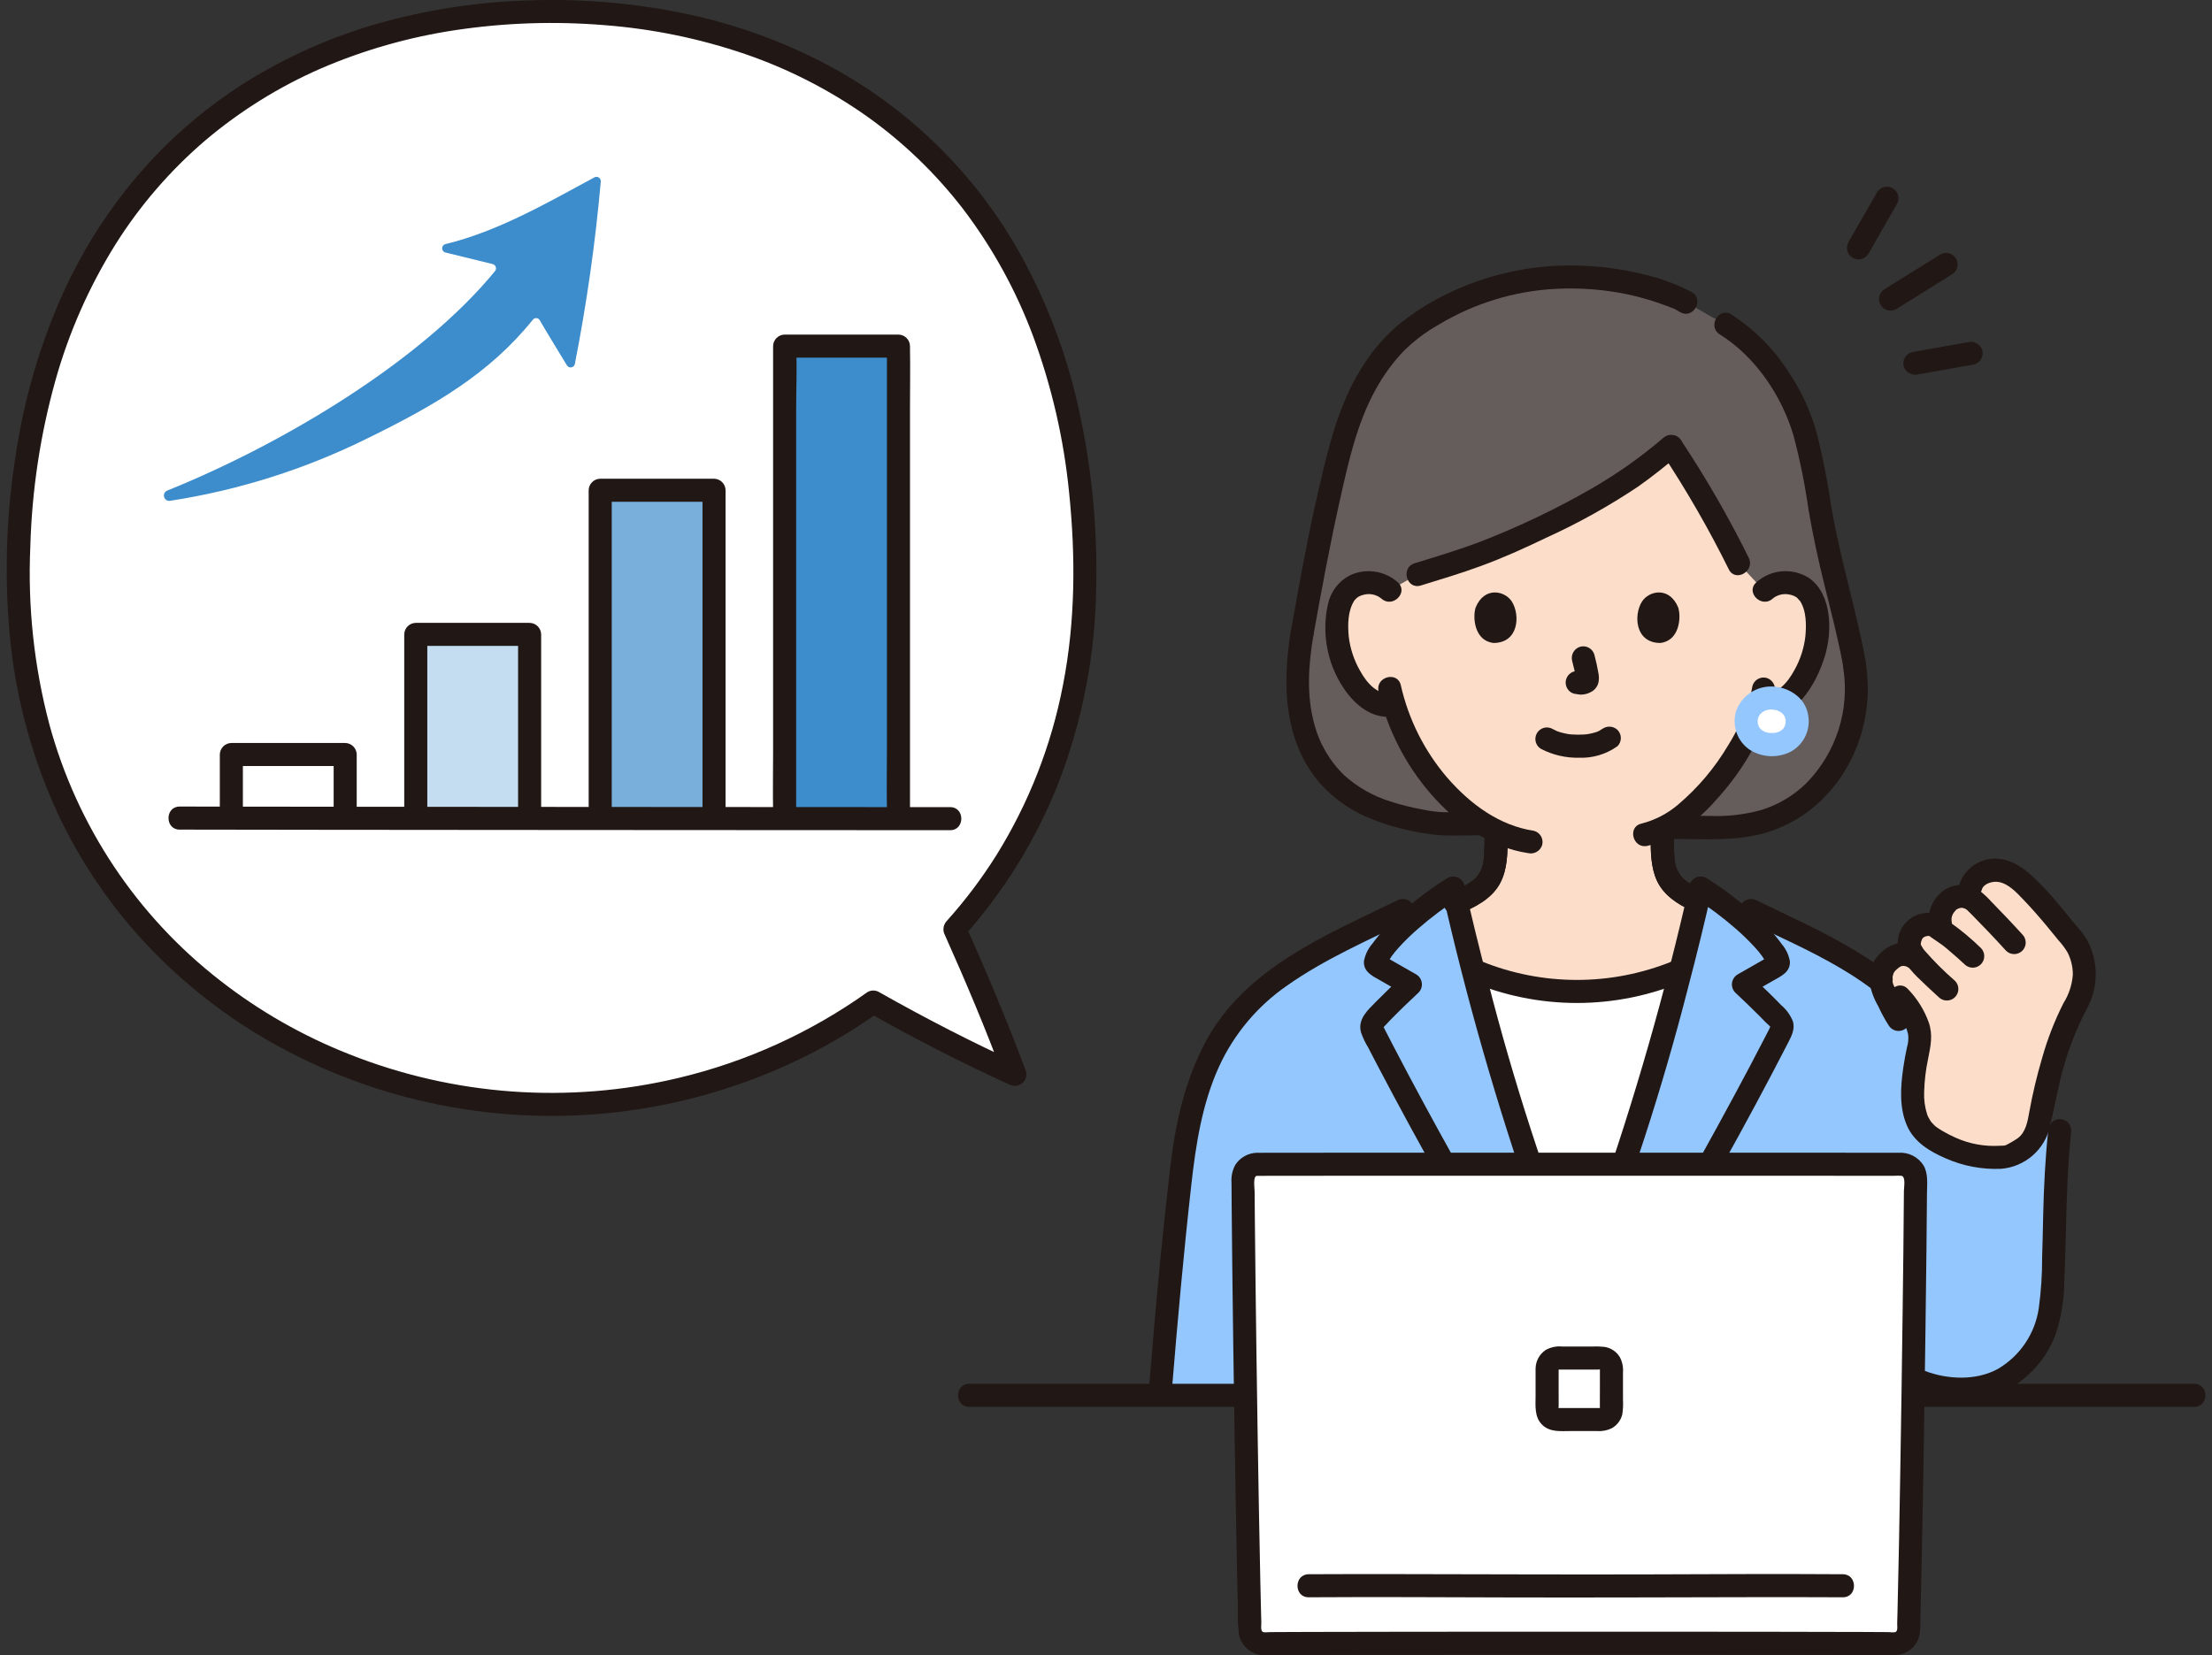 <svg width="167" height="125" viewBox="0 0 167 125" fill="none" xmlns="http://www.w3.org/2000/svg">
<rect x="0" y="0" width="167" height="125" fill="#333333" stroke="none"/>
<g clip-path="url(#clip0_469_12607)">
<path d="M137.458 71.343C135.816 70.487 134.049 69.658 132.195 68.751L128.391 67.061C126.985 73.304 125.149 79.98 123.174 86.051C121.634 90.781 121.179 92.225 119.052 97.44C116.925 92.225 116.472 90.781 114.932 86.051C112.957 79.98 111.12 73.304 109.715 67.061L105.914 68.751C100.227 71.534 95.342 73.576 92.459 77.956C90.744 80.561 89.681 84.099 89.221 88.145C88.577 93.823 88.284 96.643 87.572 105.373H149.441V104.758C151.941 104.373 153.949 102.226 154.596 99.779C154.852 98.648 154.985 97.492 154.993 96.332C155.184 91.874 155.045 89.665 155.503 85.379L145.644 77.957C143.702 75.004 140.851 73.113 137.458 71.343Z" fill="#95C7FF"/>
<path d="M165.659 104.502H73.172C72.052 104.502 72.05 106.244 73.172 106.244H165.659C166.779 106.244 166.781 104.502 165.659 104.502Z" fill="#211715"/>
<path d="M140.002 50.109C139.431 46.941 138.603 44.368 137.811 40.608C137.146 37.441 136.81 33.382 135.49 30.64C134.5 28.59 132.448 25.426 129.294 23.971L127.29 22.819L126.852 22.565C124.167 21.431 121.276 20.87 118.362 20.917C112.513 20.917 107.673 23.637 105.363 25.883C102.776 28.679 101.713 31.471 100.5 36.736C99.707 40.178 98.923 44.366 98.303 47.844C97.769 50.988 97.714 54.147 99.183 56.931C100.865 60.119 104.01 61.644 108.751 62.21L129.111 62.484C133.601 62.69 136.84 60.793 138.698 57.513C139.946 55.301 140.407 52.731 140.003 50.223" fill="#645D5C"/>
<path d="M109.867 68.198C110.573 67.929 111.235 67.556 111.831 67.092C112.229 66.754 112.529 66.317 112.7 65.824C112.824 65.44 112.892 65.04 112.904 64.636C112.981 63.591 112.932 63.447 112.974 62.337C111.197 61.554 109.629 60.362 108.398 58.859C106.959 57.201 105.882 55.261 105.236 53.163C104.877 53.241 104.504 53.235 104.147 53.145C103.79 53.054 103.459 52.883 103.179 52.643C102.003 51.663 101.518 50.303 101.223 49.414C100.806 48.157 100.788 46.13 101.42 45.032C101.606 44.708 101.877 44.441 102.204 44.259C102.531 44.078 102.901 43.989 103.274 44.002C103.568 43.99 103.86 44.037 104.136 44.14C104.411 44.242 104.662 44.399 104.876 44.6L107.032 43.378C109.91 42.497 112.145 41.835 115.33 40.32C121.177 37.542 122.935 36.405 126.171 33.704C128.062 36.542 129.766 39.5 131.272 42.559L133.272 44.712C133.488 44.512 133.741 44.357 134.017 44.257C134.293 44.156 134.586 44.111 134.879 44.125C135.253 44.115 135.622 44.207 135.947 44.391C136.273 44.575 136.542 44.844 136.726 45.17C137.35 46.273 137.316 48.3 136.889 49.553C136.587 50.441 136.091 51.798 134.908 52.768C134.619 53.013 134.275 53.185 133.906 53.27C133.536 53.355 133.152 53.349 132.785 53.254C132.137 55.318 131.07 57.226 129.653 58.859C128.526 60.226 127.097 61.312 125.478 62.032C125.512 63.429 125.46 63.503 125.538 64.636C125.55 65.04 125.619 65.44 125.743 65.824C125.914 66.317 126.214 66.754 126.612 67.092C127.088 67.469 127.612 67.782 128.171 68.022C127.772 69.745 127.345 71.497 126.891 73.257C124.415 74.322 121.748 74.872 119.052 74.872C116.357 74.872 113.69 74.322 111.213 73.257C110.675 71.169 110.172 69.091 109.714 67.059" fill="#FBDDCA"/>
<path d="M116.346 56.557C117.228 57.014 118.21 57.243 119.203 57.222C120.243 57.264 121.268 56.957 122.115 56.351C122.278 56.188 122.37 55.966 122.37 55.735C122.37 55.504 122.278 55.283 122.115 55.119C121.948 54.962 121.728 54.875 121.5 54.875C121.271 54.875 121.051 54.962 120.884 55.119C121.179 54.89 120.831 55.142 120.735 55.192C120.658 55.232 120.452 55.288 120.707 55.213C120.627 55.237 120.549 55.274 120.469 55.3C120.252 55.367 120.03 55.417 119.805 55.451C119.931 55.431 119.873 55.442 119.781 55.451C119.716 55.458 119.651 55.463 119.586 55.468C119.428 55.478 119.271 55.482 119.114 55.481C118.973 55.481 118.832 55.475 118.692 55.465C118.627 55.461 118.562 55.456 118.498 55.45C118.462 55.446 118.225 55.402 118.444 55.445C118.235 55.404 118.028 55.368 117.823 55.307C117.736 55.281 117.651 55.25 117.566 55.22C117.358 55.148 117.729 55.3 117.541 55.212C117.434 55.161 117.329 55.109 117.225 55.054C117.127 54.996 117.018 54.959 116.904 54.943C116.791 54.928 116.676 54.934 116.565 54.963C116.455 54.992 116.351 55.043 116.26 55.112C116.169 55.181 116.092 55.268 116.034 55.366C115.977 55.465 115.939 55.574 115.924 55.688C115.908 55.801 115.915 55.916 115.944 56.027C115.973 56.138 116.023 56.241 116.092 56.333C116.162 56.424 116.248 56.5 116.347 56.558L116.346 56.557Z" fill="#211715"/>
<path d="M118.693 49.91C118.821 50.373 118.924 50.843 119.001 51.317L118.969 51.086C118.979 51.15 118.98 51.215 118.975 51.28L119.006 51.048C119.002 51.078 118.995 51.107 118.985 51.136L119.072 50.928C119.064 50.947 119.053 50.966 119.042 50.984L119.178 50.808C119.164 50.824 119.148 50.84 119.131 50.853L119.308 50.717C119.272 50.739 119.235 50.759 119.196 50.776L119.404 50.688C119.344 50.714 119.281 50.732 119.217 50.743L119.448 50.712C119.39 50.718 119.33 50.718 119.272 50.712L119.503 50.743C119.437 50.733 119.372 50.717 119.305 50.708C119.193 50.672 119.073 50.667 118.958 50.693C118.843 50.698 118.731 50.734 118.634 50.796C118.536 50.854 118.449 50.931 118.38 51.022C118.311 51.113 118.26 51.217 118.231 51.327C118.202 51.438 118.195 51.553 118.211 51.666C118.227 51.78 118.264 51.889 118.322 51.988C118.377 52.086 118.452 52.172 118.541 52.241C118.631 52.309 118.733 52.359 118.842 52.387C119.007 52.409 119.166 52.45 119.334 52.458C119.592 52.459 119.846 52.398 120.075 52.279C120.222 52.21 120.353 52.11 120.457 51.985C120.56 51.86 120.636 51.713 120.676 51.556C120.73 51.304 120.727 51.044 120.669 50.794C120.593 50.341 120.488 49.892 120.372 49.447C120.341 49.337 120.29 49.234 120.219 49.143C120.149 49.053 120.062 48.978 119.962 48.921C119.863 48.865 119.753 48.828 119.64 48.814C119.527 48.8 119.411 48.809 119.301 48.839C119.081 48.904 118.895 49.052 118.781 49.252C118.668 49.452 118.636 49.688 118.693 49.91Z" fill="#211715"/>
<path d="M111.403 45.887C111.169 46.649 111.322 48.406 112.767 48.556C114.678 48.544 114.779 46.421 114.136 45.423C113.611 44.606 112.061 44.267 111.403 45.887Z" fill="#211715"/>
<path d="M126.703 45.887C126.938 46.649 126.785 48.406 125.339 48.556C123.429 48.544 123.327 46.421 123.97 45.423C124.496 44.606 126.044 44.267 126.703 45.887Z" fill="#211715"/>
<path d="M110.098 69.038C111.298 68.542 112.591 67.916 113.239 66.726C113.82 65.658 113.816 64.411 113.825 63.224C113.825 62.993 113.733 62.772 113.57 62.609C113.407 62.445 113.185 62.353 112.954 62.353C112.724 62.353 112.502 62.445 112.339 62.609C112.176 62.772 112.084 62.993 112.084 63.224C112.081 63.634 112.074 64.043 112.048 64.452C112.038 64.597 112.027 64.743 112.014 64.89C112.013 64.909 111.99 65.13 112.002 65.032C112.013 64.941 111.977 65.179 111.977 65.174C111.953 65.302 111.919 65.428 111.876 65.551C111.855 65.611 111.804 65.72 111.858 65.603C111.831 65.662 111.803 65.721 111.774 65.778C111.721 65.881 111.663 65.981 111.599 66.077C111.588 66.095 111.462 66.255 111.531 66.174C111.6 66.093 111.445 66.265 111.449 66.261C111.412 66.298 111.376 66.336 111.337 66.37C111.34 66.367 111.181 66.505 111.236 66.46C111.297 66.411 111.131 66.538 111.115 66.549C111.058 66.59 111 66.63 110.941 66.669C110.722 66.814 110.496 66.947 110.262 67.066C110.14 67.129 110.016 67.188 109.891 67.248L109.739 67.315C109.707 67.333 109.672 67.348 109.636 67.359C109.417 67.426 109.232 67.574 109.119 67.774C109.006 67.973 108.974 68.208 109.029 68.43C109.159 68.834 109.649 69.225 110.099 69.039L110.098 69.038Z" fill="#211715"/>
<path d="M124.622 63.225C124.622 64.331 124.627 65.485 125.093 66.506C125.599 67.611 126.662 68.289 127.731 68.776C127.932 68.887 128.167 68.916 128.389 68.858C128.611 68.8 128.801 68.659 128.922 68.464C129.036 68.264 129.067 68.027 129.008 67.804C128.95 67.582 128.807 67.391 128.609 67.272C128.146 67.067 127.704 66.816 127.29 66.523C127.254 66.497 127.139 66.402 127.227 66.476C127.178 66.435 127.131 66.394 127.085 66.351C127.005 66.274 126.929 66.193 126.859 66.107C126.936 66.201 126.887 66.141 126.845 66.077C126.818 66.037 126.792 65.996 126.767 65.954C126.704 65.847 126.654 65.736 126.597 65.627C126.539 65.518 126.637 65.75 126.597 65.627C126.575 65.56 126.547 65.495 126.528 65.427C126.493 65.301 126.465 65.174 126.444 65.045C126.435 64.982 126.436 64.987 126.447 65.061L126.438 64.975C126.433 64.918 126.427 64.861 126.423 64.804C126.411 64.662 126.401 64.52 126.392 64.377C126.37 63.993 126.362 63.609 126.362 63.224C126.362 62.993 126.271 62.771 126.107 62.608C125.944 62.445 125.723 62.353 125.492 62.353C125.261 62.353 125.04 62.445 124.877 62.608C124.713 62.771 124.622 62.993 124.622 63.224L124.622 63.225Z" fill="#211715"/>
<path d="M97.463 47.613C96.793 51.623 96.893 56.012 99.717 59.224C100.772 60.377 102.077 61.272 103.532 61.841C104.31 62.16 105.111 62.414 105.93 62.603C106.856 62.843 107.801 63.002 108.754 63.079C109.665 63.127 110.59 63.079 111.502 63.079C112.622 63.079 112.623 61.337 111.502 61.337H108.999C108.461 61.317 107.926 61.248 107.4 61.132C106.575 60.986 105.761 60.783 104.964 60.523C103.687 60.128 102.509 59.462 101.511 58.571C100.391 57.496 99.594 56.127 99.21 54.621C98.635 52.49 98.782 50.231 99.143 48.074C99.197 47.852 99.165 47.617 99.052 47.418C98.939 47.218 98.754 47.07 98.535 47.003C98.312 46.943 98.076 46.974 97.875 47.088C97.675 47.201 97.527 47.389 97.464 47.611L97.463 47.613Z" fill="#211715"/>
<path d="M127.729 22.069C126.571 21.453 125.335 20.997 124.056 20.712C122.413 20.307 120.731 20.086 119.04 20.055C115.54 19.97 112.074 20.756 108.952 22.34C107.706 22.969 106.535 23.736 105.461 24.626C104.518 25.444 103.696 26.392 103.021 27.442C101.418 29.832 100.592 32.645 99.918 35.414C98.937 39.443 98.192 43.532 97.463 47.614C97.408 47.836 97.441 48.071 97.554 48.27C97.667 48.47 97.852 48.618 98.071 48.685C98.294 48.744 98.53 48.714 98.731 48.6C98.931 48.486 99.078 48.298 99.141 48.077C99.765 44.584 100.411 41.094 101.188 37.632C101.812 34.844 102.457 31.954 103.849 29.432C104.41 28.401 105.099 27.445 105.899 26.587C106.704 25.774 107.618 25.078 108.616 24.518C111.276 22.917 114.287 21.99 117.387 21.816C119.272 21.712 121.162 21.86 123.008 22.257C123.792 22.431 124.565 22.651 125.323 22.917C125.681 23.041 126.035 23.177 126.387 23.316C126.633 23.413 126.474 23.357 126.428 23.331C126.485 23.362 126.54 23.396 126.596 23.428L126.849 23.573C127.822 24.133 128.699 22.63 127.728 22.069L127.729 22.069Z" fill="#211715"/>
<path d="M139.163 50.456C139.408 52.027 139.282 53.635 138.793 55.148C138.304 56.662 137.467 58.039 136.348 59.169C135.401 60.091 134.249 60.775 132.987 61.165C131.701 61.525 130.367 61.677 129.034 61.615C128.185 61.604 127.336 61.615 126.487 61.615C125.367 61.615 125.365 63.356 126.487 63.356C128.768 63.356 131.12 63.538 133.331 62.881C136.571 61.917 138.983 59.455 140.206 56.342C140.984 54.321 141.204 52.128 140.842 49.992C140.779 49.771 140.632 49.583 140.431 49.469C140.231 49.355 139.994 49.325 139.771 49.384C139.552 49.45 139.366 49.599 139.253 49.798C139.14 49.998 139.108 50.233 139.164 50.456H139.163Z" fill="#211715"/>
<path d="M129.837 25.252C132.521 26.928 134.524 29.889 135.408 32.903C135.892 34.726 136.267 36.576 136.532 38.444C136.858 40.388 137.279 42.308 137.752 44.222C138.254 46.254 138.786 48.281 139.162 50.342C139.225 50.564 139.373 50.752 139.573 50.865C139.773 50.979 140.01 51.01 140.232 50.95C140.452 50.885 140.638 50.737 140.752 50.537C140.865 50.337 140.897 50.102 140.84 49.879C140.134 46.001 138.934 42.234 138.272 38.346C137.996 36.427 137.62 34.524 137.144 32.645C136.691 31.049 135.993 29.534 135.074 28.152C133.954 26.388 132.467 24.886 130.715 23.748C129.762 23.153 128.887 24.659 129.836 25.252H129.837Z" fill="#211715"/>
<path d="M125.555 33.087C123.899 34.502 122.117 35.763 120.233 36.855C117.523 38.418 114.697 39.77 111.78 40.901C110.145 41.52 108.471 42.025 106.8 42.538C105.732 42.865 106.188 44.547 107.263 44.218C108.772 43.755 110.284 43.299 111.767 42.757C113.455 42.14 115.089 41.403 116.707 40.624C119.126 39.525 121.452 38.231 123.661 36.754C124.742 35.995 125.772 35.165 126.786 34.319C126.948 34.155 127.038 33.934 127.038 33.703C127.038 33.473 126.948 33.252 126.786 33.087C126.621 32.929 126.4 32.84 126.171 32.84C125.942 32.84 125.721 32.929 125.555 33.087Z" fill="#211715"/>
<path d="M125.419 34.143C127.305 36.985 129.009 39.943 130.521 43C131.024 44.002 132.526 43.121 132.024 42.121C130.512 39.064 128.808 36.106 126.922 33.264C126.301 32.338 124.793 33.209 125.419 34.143Z" fill="#211715"/>
<path d="M132.305 51.8C132.204 52.431 132.024 53.048 131.769 53.634C131.678 53.859 131.58 54.081 131.491 54.306C131.458 54.389 131.297 54.79 131.412 54.527C131.138 55.137 130.821 55.728 130.465 56.294C129.466 57.981 128.193 59.489 126.698 60.757C125.895 61.445 124.944 61.938 123.92 62.198C122.829 62.452 123.291 64.132 124.382 63.877C126.561 63.37 128.379 61.791 129.806 60.136C131.023 58.766 132.044 57.233 132.838 55.581C133.377 54.537 133.763 53.419 133.984 52.265C134.037 52.042 134.004 51.808 133.891 51.609C133.778 51.41 133.594 51.261 133.375 51.194C133.153 51.134 132.916 51.164 132.715 51.278C132.515 51.392 132.368 51.58 132.305 51.802V51.8Z" fill="#211715"/>
<path d="M104.077 52.206C104.742 55.076 106.099 57.738 108.03 59.962C109.926 62.139 112.445 63.989 115.357 64.424C115.58 64.478 115.814 64.446 116.013 64.333C116.212 64.219 116.361 64.035 116.428 63.816C116.488 63.594 116.458 63.357 116.345 63.157C116.232 62.957 116.044 62.809 115.823 62.745C113.172 62.346 110.99 60.711 109.264 58.73C107.543 56.722 106.338 54.324 105.757 51.743C105.503 50.653 103.824 51.114 104.079 52.206H104.077Z" fill="#211715"/>
<path d="M105.535 43.981C105.045 43.543 104.436 43.26 103.786 43.167C103.135 43.075 102.472 43.178 101.88 43.464C101.462 43.688 101.099 44.002 100.817 44.383C100.535 44.764 100.34 45.203 100.248 45.669C100.013 46.746 99.998 47.86 100.203 48.944C100.409 50.027 100.831 51.058 101.445 51.974C102.266 53.205 103.563 54.312 105.14 54.108C105.369 54.1 105.586 54.006 105.747 53.845C105.909 53.683 106.003 53.465 106.01 53.237C106.009 53.006 105.917 52.785 105.754 52.623C105.591 52.459 105.37 52.367 105.14 52.366C103.977 52.517 103.193 51.58 102.678 50.65C102.221 49.852 101.93 48.97 101.825 48.057C101.743 47.163 101.752 46.129 102.251 45.348C102.286 45.3 102.277 45.309 102.225 45.377C102.25 45.345 102.276 45.314 102.304 45.285C102.327 45.263 102.502 45.099 102.435 45.151C102.588 45.037 102.764 44.957 102.95 44.917C103.183 44.853 103.427 44.847 103.662 44.899C103.897 44.95 104.117 45.058 104.302 45.212C105.136 45.957 106.369 44.729 105.532 43.981H105.535Z" fill="#211715"/>
<path d="M133.825 45.212C134.01 45.058 134.229 44.95 134.464 44.899C134.699 44.847 134.944 44.854 135.176 44.917C135.362 44.957 135.538 45.037 135.691 45.151C135.643 45.114 135.969 45.482 135.855 45.319C136.386 46.081 136.382 47.17 136.301 48.057C136.198 48.949 135.919 49.811 135.479 50.594C134.965 51.543 134.173 52.52 132.986 52.366C132.756 52.367 132.535 52.459 132.372 52.622C132.209 52.785 132.117 53.006 132.116 53.237C132.121 53.466 132.215 53.684 132.377 53.846C132.539 54.008 132.757 54.102 132.986 54.108C135.559 54.442 137.124 51.648 137.767 49.572C138.339 47.726 138.335 44.869 136.571 43.647C135.963 43.26 135.245 43.084 134.527 43.144C133.808 43.204 133.13 43.498 132.595 43.981C131.757 44.729 132.992 45.957 133.826 45.213L133.825 45.212Z" fill="#211715"/>
<path d="M133.755 52.713C132.615 52.713 131.827 53.516 131.827 54.455C131.827 55.507 132.632 56.229 133.756 56.229C134.922 56.229 135.684 55.499 135.684 54.455C135.684 53.51 134.892 52.713 133.755 52.713Z" fill="white"/>
<path d="M133.755 51.843C133.177 51.832 132.609 52.002 132.13 52.328C131.652 52.655 131.287 53.122 131.085 53.664C130.913 54.196 130.916 54.769 131.094 55.299C131.272 55.829 131.616 56.287 132.075 56.606C132.539 56.906 133.075 57.078 133.628 57.103C134.181 57.129 134.73 57.007 135.221 56.752C135.702 56.482 136.085 56.066 136.315 55.565C136.546 55.063 136.611 54.502 136.503 53.961C136.281 52.657 135.007 51.859 133.755 51.844C133.525 51.844 133.303 51.936 133.14 52.099C132.977 52.262 132.885 52.484 132.885 52.715C132.885 52.946 132.977 53.167 133.14 53.331C133.303 53.494 133.525 53.586 133.755 53.586C133.813 53.586 133.871 53.591 133.929 53.592C134.081 53.595 133.885 53.592 133.865 53.58C133.951 53.609 134.04 53.628 134.131 53.636C134.182 53.651 134.23 53.669 134.281 53.685C134.419 53.729 134.227 53.669 134.216 53.656C134.261 53.711 134.414 53.759 134.478 53.801C134.499 53.815 134.638 53.905 134.508 53.82C134.384 53.739 134.508 53.825 134.531 53.846C134.587 53.898 134.635 53.973 134.694 54.02C134.551 53.907 134.609 53.896 134.656 53.977C134.675 54.011 134.698 54.043 134.718 54.077C134.737 54.111 134.751 54.15 134.772 54.181C134.8 54.242 134.787 54.209 134.731 54.081C134.742 54.11 134.753 54.139 134.763 54.169C134.776 54.247 134.795 54.324 134.82 54.399C134.814 54.387 134.802 54.168 134.808 54.31C134.808 54.359 134.814 54.407 134.814 54.455C134.814 54.489 134.814 54.523 134.812 54.557C134.807 54.645 134.756 54.748 134.823 54.52C134.799 54.603 134.792 54.692 134.766 54.774C134.751 54.81 134.739 54.846 134.73 54.883C134.752 54.71 134.802 54.735 134.754 54.822C134.718 54.888 134.681 54.953 134.64 55.017C134.59 55.101 134.542 55.072 134.682 54.967C134.661 54.988 134.641 55.01 134.623 55.034C134.592 55.067 134.56 55.099 134.526 55.129C134.446 55.202 134.403 55.176 134.561 55.108C134.493 55.137 134.43 55.195 134.364 55.23C134.32 55.249 134.277 55.27 134.235 55.293C134.249 55.283 134.44 55.22 134.308 55.259C134.227 55.282 134.148 55.31 134.065 55.328C134.013 55.333 133.961 55.343 133.911 55.357L134.036 55.34C133.999 55.344 133.963 55.347 133.927 55.349C133.834 55.355 133.74 55.356 133.647 55.352C133.61 55.352 133.574 55.346 133.538 55.345C133.345 55.337 133.745 55.386 133.558 55.348C133.474 55.331 133.391 55.311 133.309 55.287C133.277 55.278 133.246 55.265 133.214 55.256C133.069 55.212 133.408 55.354 133.198 55.246C133.127 55.21 133.062 55.167 132.994 55.125C132.927 55.083 132.952 55.046 133.058 55.177C133.025 55.144 132.991 55.113 132.954 55.085C132.921 55.052 132.777 54.876 132.869 55.001C132.961 55.126 132.871 55.001 132.856 54.977C132.831 54.938 132.807 54.898 132.785 54.858C132.74 54.774 132.752 54.691 132.794 54.896C132.785 54.866 132.774 54.836 132.761 54.807C132.736 54.73 132.72 54.652 132.701 54.573C132.658 54.396 132.711 54.791 132.706 54.606C132.706 54.572 132.701 54.537 132.7 54.503C132.699 54.453 132.7 54.403 132.703 54.354C132.71 54.234 132.761 54.24 132.694 54.396C132.722 54.306 132.747 54.215 132.766 54.123C132.806 53.992 132.741 54.19 132.732 54.2C132.765 54.147 132.794 54.092 132.819 54.035C132.836 54.008 132.856 53.982 132.87 53.955C132.953 53.819 132.723 54.108 132.865 53.963C132.935 53.909 132.998 53.847 133.054 53.779L132.954 53.855C132.98 53.835 133.007 53.816 133.034 53.798C133.075 53.77 133.118 53.744 133.161 53.72C133.197 53.7 133.24 53.684 133.273 53.662C133.334 53.634 133.303 53.646 133.183 53.698C133.215 53.685 133.248 53.673 133.281 53.662C133.383 53.629 133.487 53.603 133.593 53.582C133.72 53.555 133.551 53.619 133.527 53.591C133.604 53.594 133.682 53.59 133.758 53.58C133.989 53.58 134.21 53.488 134.373 53.325C134.537 53.161 134.628 52.94 134.628 52.709C134.628 52.478 134.537 52.256 134.373 52.093C134.21 51.93 133.989 51.838 133.758 51.838L133.755 51.843Z" fill="#95C7FF"/>
<path d="M126.731 73.334L126.861 73.367C125.753 77.659 124.494 81.991 123.173 86.052C121.71 90.547 121.229 92.075 119.356 96.698H118.751C116.878 92.076 116.396 90.547 114.933 86.052C113.609 81.991 112.353 77.659 111.245 73.367L111.372 73.334C113.805 74.349 116.415 74.871 119.052 74.871C121.688 74.871 124.298 74.349 126.731 73.334Z" fill="white"/>
<path d="M110.098 69.038C111.298 68.542 112.591 67.916 113.239 66.726C113.82 65.657 113.816 64.411 113.825 63.224C113.825 62.993 113.733 62.771 113.57 62.608C113.407 62.445 113.185 62.353 112.954 62.353C112.724 62.353 112.502 62.445 112.339 62.608C112.176 62.771 112.084 62.993 112.084 63.224C112.081 63.634 112.074 64.042 112.048 64.451C112.038 64.597 112.027 64.743 112.014 64.89C112.013 64.909 111.99 65.13 112.002 65.031C112.013 64.941 111.977 65.179 111.977 65.174C111.953 65.302 111.919 65.428 111.876 65.551C111.855 65.61 111.804 65.72 111.858 65.603C111.831 65.662 111.803 65.721 111.774 65.778C111.721 65.881 111.663 65.981 111.599 66.077C111.588 66.095 111.462 66.255 111.531 66.174C111.6 66.093 111.445 66.265 111.449 66.261C111.412 66.297 111.376 66.336 111.337 66.37C111.34 66.367 111.181 66.505 111.236 66.46C111.297 66.411 111.131 66.538 111.115 66.549C111.058 66.59 111 66.63 110.941 66.669C110.722 66.814 110.496 66.947 110.262 67.066C110.14 67.129 110.016 67.188 109.891 67.245C109.841 67.269 109.79 67.291 109.739 67.314C109.707 67.332 109.672 67.346 109.636 67.357C109.417 67.424 109.232 67.572 109.119 67.772C109.006 67.971 108.974 68.206 109.029 68.428C109.159 68.832 109.649 69.223 110.099 69.037L110.098 69.038Z" fill="#211715"/>
<path d="M124.622 63.224C124.622 64.33 124.627 65.485 125.093 66.506C125.599 67.611 126.662 68.289 127.731 68.776C127.932 68.887 128.167 68.916 128.389 68.858C128.611 68.8 128.801 68.659 128.922 68.464C129.036 68.263 129.067 68.027 129.008 67.804C128.95 67.581 128.807 67.39 128.609 67.272C128.146 67.067 127.704 66.816 127.29 66.523C127.254 66.497 127.139 66.402 127.227 66.476C127.178 66.435 127.131 66.394 127.085 66.351C127.005 66.274 126.929 66.193 126.859 66.107C126.936 66.201 126.887 66.141 126.845 66.077C126.818 66.037 126.792 65.996 126.767 65.953C126.704 65.847 126.654 65.736 126.597 65.627C126.539 65.518 126.637 65.75 126.597 65.627C126.575 65.56 126.547 65.495 126.528 65.427C126.493 65.301 126.465 65.173 126.444 65.044C126.435 64.982 126.436 64.987 126.447 65.061L126.438 64.975C126.433 64.918 126.427 64.861 126.423 64.804C126.411 64.662 126.401 64.519 126.392 64.377C126.37 63.993 126.362 63.609 126.362 63.223C126.362 62.992 126.271 62.771 126.107 62.608C125.944 62.444 125.723 62.352 125.492 62.352C125.261 62.352 125.04 62.444 124.877 62.608C124.713 62.771 124.622 62.992 124.622 63.223L124.622 63.224Z" fill="#211715"/>
<path d="M131.755 69.503C136.43 71.789 141.892 73.882 144.894 78.396C145.51 79.325 147.02 78.453 146.397 77.517C143.193 72.699 137.636 70.444 132.634 67.999C132.433 67.888 132.198 67.859 131.976 67.917C131.755 67.975 131.564 68.116 131.443 68.311C131.329 68.511 131.297 68.748 131.356 68.971C131.414 69.194 131.558 69.385 131.755 69.503Z" fill="#211715"/>
<path d="M110.932 74.085C113.499 75.179 116.261 75.743 119.051 75.743C121.842 75.743 124.603 75.179 127.17 74.085C127.368 73.967 127.512 73.776 127.571 73.553C127.629 73.33 127.597 73.093 127.483 72.893C127.362 72.698 127.172 72.556 126.95 72.498C126.728 72.44 126.493 72.469 126.292 72.581C121.651 74.476 116.452 74.476 111.811 72.581C111.61 72.471 111.375 72.442 111.153 72.5C110.932 72.558 110.741 72.699 110.62 72.893C110.505 73.093 110.474 73.33 110.532 73.553C110.591 73.776 110.734 73.967 110.932 74.085Z" fill="#211715"/>
<path d="M114.878 96.459C111.536 90.663 108.233 84.841 105.148 78.904C104.946 78.515 104.745 78.126 104.546 77.736C104.53 77.705 104.393 77.406 104.426 77.566C104.44 77.629 104.248 77.795 104.513 77.51C104.67 77.341 104.829 77.173 104.989 77.008C105.673 76.303 106.385 75.627 107.1 74.956C107.193 74.861 107.263 74.746 107.305 74.621C107.347 74.495 107.36 74.361 107.343 74.229C107.326 74.098 107.28 73.972 107.207 73.861C107.135 73.75 107.038 73.657 106.924 73.588L105.631 72.85L105.023 72.502L104.719 72.329L104.567 72.242C104.455 72.169 104.463 72.187 104.589 72.294L104.708 72.734C104.699 72.936 104.79 72.639 104.836 72.564C104.908 72.443 104.986 72.325 105.067 72.21C105.229 71.987 105.404 71.773 105.59 71.57C106.059 71.054 106.558 70.568 107.086 70.113C108.052 69.273 109.077 68.504 110.155 67.812L108.876 67.292C110.708 75.414 113.003 83.425 115.751 91.284C116.416 93.187 117.154 95.062 117.91 96.93C117.977 97.149 118.126 97.334 118.325 97.447C118.524 97.56 118.758 97.593 118.981 97.538C119.202 97.476 119.391 97.328 119.504 97.128C119.618 96.927 119.649 96.69 119.589 96.467C116.695 89.161 114.269 81.678 112.324 74.064C111.692 71.663 111.102 69.251 110.554 66.829C110.518 66.701 110.453 66.583 110.364 66.484C110.275 66.385 110.165 66.307 110.042 66.257C109.919 66.207 109.786 66.186 109.653 66.194C109.52 66.203 109.391 66.242 109.276 66.308C107.56 67.381 105.981 68.657 104.571 70.108C104.233 70.466 103.918 70.845 103.628 71.242C103.29 71.626 103.063 72.095 102.972 72.598C102.93 73.4 103.625 73.709 104.22 74.049L106.044 75.092L105.869 73.724C105.195 74.356 104.527 74.994 103.879 75.653C103.242 76.302 102.482 76.971 102.754 77.975C102.898 78.376 103.081 78.761 103.303 79.124C103.517 79.54 103.733 79.955 103.949 80.369C104.35 81.137 104.755 81.902 105.164 82.665C106.856 85.833 108.603 88.972 110.374 92.096C111.366 93.847 112.366 95.594 113.373 97.337C113.932 98.307 115.437 97.431 114.876 96.458L114.878 96.459Z" fill="#211715"/>
<path d="M124.732 97.338C128.278 91.187 131.785 85.007 135.026 78.688C135.276 78.2 135.516 77.713 135.366 77.149C135.177 76.664 134.867 76.234 134.467 75.901C133.748 75.151 132.994 74.435 132.236 73.724L132.06 75.092L133.885 74.049C134.481 73.709 135.178 73.401 135.133 72.598C135.046 72.113 134.831 71.66 134.509 71.286C134.211 70.872 133.886 70.479 133.535 70.108C132.125 68.657 130.545 67.381 128.83 66.308C128.714 66.242 128.585 66.203 128.453 66.194C128.32 66.186 128.187 66.207 128.064 66.257C127.941 66.307 127.831 66.385 127.742 66.484C127.653 66.583 127.588 66.701 127.551 66.829C125.719 74.951 123.423 82.961 120.675 90.82C120.009 92.723 119.271 94.598 118.516 96.466C118.456 96.689 118.486 96.926 118.6 97.127C118.714 97.327 118.902 97.475 119.123 97.537C119.346 97.593 119.581 97.561 119.78 97.448C119.98 97.335 120.128 97.149 120.194 96.929C123.088 89.624 125.515 82.142 127.46 74.528C128.092 72.127 128.682 69.716 129.23 67.293L127.951 67.814C129.028 68.505 130.054 69.275 131.02 70.115C131.547 70.57 132.047 71.056 132.516 71.571C132.702 71.774 132.877 71.988 133.038 72.212C133.12 72.327 133.198 72.445 133.27 72.565C133.316 72.641 133.407 72.937 133.398 72.736L133.517 72.296C133.589 72.157 133.633 72.201 133.463 72.287C133.359 72.339 133.26 72.403 133.159 72.46L132.475 72.852L131.182 73.59C131.068 73.658 130.971 73.751 130.899 73.862C130.826 73.973 130.779 74.099 130.762 74.231C130.745 74.363 130.758 74.496 130.801 74.622C130.843 74.748 130.913 74.863 131.005 74.957C131.636 75.55 132.265 76.146 132.873 76.762C133.016 76.906 133.157 77.051 133.296 77.197C133.415 77.321 133.649 77.483 133.71 77.638C133.637 77.454 133.629 77.602 133.56 77.738C133.461 77.932 133.361 78.125 133.26 78.319C132.506 79.781 131.738 81.235 130.957 82.683C129.347 85.672 127.701 88.641 126.017 91.589C125.094 93.216 124.164 94.839 123.228 96.459C122.668 97.432 124.171 98.31 124.732 97.338V97.338Z" fill="#211715"/>
<path d="M88.484 104.862C88.905 99.726 89.366 94.596 89.941 89.477C90.282 86.434 90.752 83.364 92.032 80.551C93.164 78.083 94.942 75.966 97.177 74.425C100.018 72.424 103.244 71.025 106.352 69.505C106.55 69.387 106.693 69.196 106.752 68.973C106.81 68.75 106.779 68.513 106.665 68.313C106.545 68.117 106.354 67.975 106.132 67.917C105.91 67.859 105.674 67.889 105.474 68.001C100.097 70.63 94.033 73.09 91.04 78.64C89.462 81.566 88.729 84.869 88.351 88.147C88.085 90.445 87.837 92.746 87.608 95.05C87.286 98.318 87.013 101.591 86.745 104.863C86.746 105.094 86.839 105.314 87.001 105.477C87.164 105.64 87.385 105.732 87.615 105.734C87.844 105.729 88.063 105.636 88.225 105.474C88.388 105.312 88.481 105.093 88.485 104.863L88.484 104.862Z" fill="#211715"/>
<path d="M154.634 85.377C154.409 87.508 154.303 89.642 154.254 91.784C154.23 92.848 154.21 93.912 154.175 94.977C154.18 96.251 154.096 97.524 153.923 98.786C153.786 99.736 153.437 100.642 152.901 101.438C152.365 102.233 151.657 102.897 150.829 103.381C149.183 104.283 147.026 104.182 145.314 103.526C143.443 102.811 141.775 101.594 140.217 100.362C140.051 100.205 139.83 100.118 139.602 100.118C139.373 100.118 139.153 100.205 138.986 100.362C138.824 100.526 138.734 100.748 138.734 100.978C138.734 101.208 138.824 101.43 138.986 101.594C140.564 102.917 142.304 104.035 144.164 104.92C146.166 105.806 148.577 106.099 150.678 105.342C151.714 104.945 152.653 104.331 153.432 103.54C154.211 102.749 154.811 101.801 155.193 100.759C155.616 99.5 155.835 98.182 155.842 96.854C155.904 95.577 155.94 94.299 155.968 93.021C156.025 90.466 156.106 87.922 156.374 85.379C156.373 85.148 156.281 84.927 156.118 84.764C155.955 84.601 155.734 84.509 155.504 84.508C155.275 84.513 155.056 84.606 154.894 84.768C154.732 84.931 154.639 85.149 154.634 85.379V85.377Z" fill="#211715"/>
<path d="M157.357 73.806C157.375 73.517 157.364 73.227 157.324 72.94C157.212 72.329 156.994 71.743 156.679 71.208C155.462 69.696 154.409 68.374 153.173 67.113C152.875 66.821 152.561 66.544 152.233 66.285C151.696 65.858 151.014 65.657 150.332 65.725C149.81 65.779 148.968 66.322 148.791 66.925C148.791 66.925 148.689 67.268 148.544 67.763C148.299 67.684 148.039 67.671 147.788 67.723C147.536 67.775 147.303 67.891 147.11 68.06C146.867 68.264 146.683 68.529 146.575 68.828C146.468 69.127 146.441 69.449 146.498 69.761L146.617 70.293L146.157 69.977C145.896 69.836 145.595 69.784 145.302 69.831C145.008 69.878 144.738 70.02 144.534 70.235C144.376 70.418 144.263 70.635 144.202 70.869C144.141 71.103 144.134 71.348 144.183 71.585C144.306 71.896 144.485 72.183 144.71 72.431C144.504 72.26 144.257 72.145 143.994 72.098C143.73 72.051 143.459 72.073 143.206 72.162C142.942 72.293 142.7 72.465 142.49 72.671C142.245 72.949 142.084 73.291 142.026 73.656C141.968 74.022 142.016 74.397 142.163 74.737C142.516 75.506 142.907 76.257 143.336 76.986L144.268 76.394C144.776 77.216 145.089 78.149 144.899 78.908C143.968 82.961 144.362 84.891 145.747 85.861C146.849 86.612 148.1 87.116 149.415 87.338C149.777 87.374 151.443 87.477 151.757 87.29C152.374 86.923 152.99 86.71 153.408 86.079C153.733 85.545 153.943 84.949 154.024 84.329C154.146 83.591 154.563 81.752 154.895 80.547C155.333 78.946 155.934 77.395 156.691 75.917C157.077 75.276 157.305 74.553 157.357 73.806Z" fill="#FBDDCA"/>
<path d="M149.63 67.156C149.791 66.705 150.454 66.529 150.894 66.607C151.637 66.74 152.223 67.381 152.725 67.902C153.371 68.573 153.982 69.276 154.577 69.992C154.859 70.332 155.137 70.674 155.414 71.017C155.674 71.295 155.902 71.601 156.095 71.929C156.36 72.45 156.497 73.027 156.494 73.611C156.434 74.377 156.19 75.117 155.78 75.767C155.111 77.093 154.572 78.481 154.171 79.911C153.779 81.239 153.459 82.586 153.211 83.947C153.081 84.662 152.957 85.498 152.33 85.959C152.008 86.177 151.67 86.371 151.318 86.539C151.553 86.418 151.224 86.526 151.396 86.503C151.255 86.518 151.115 86.525 150.974 86.526C149.835 86.594 148.697 86.388 147.655 85.922C147.309 85.771 146.973 85.599 146.649 85.406C146.481 85.307 146.318 85.202 146.16 85.09C146.055 85.017 146.264 85.179 146.168 85.096C146.123 85.057 146.078 85.019 146.035 84.979C145.958 84.907 145.887 84.828 145.818 84.749C145.733 84.654 145.896 84.862 145.822 84.757C145.794 84.718 145.766 84.679 145.74 84.638C145.688 84.554 145.638 84.47 145.592 84.382C145.563 84.325 145.535 84.268 145.51 84.21C145.56 84.327 145.515 84.222 145.497 84.16C145.318 83.609 145.241 83.03 145.268 82.451C145.291 81.615 145.391 80.783 145.565 79.965C145.756 78.999 145.946 78.161 145.611 77.197C145.271 76.259 144.736 75.405 144.042 74.69C143.271 73.873 142.042 75.107 142.811 75.921C143.423 76.519 143.855 77.277 144.058 78.108C144.099 78.441 144.069 78.778 143.97 79.097C143.861 79.606 143.766 80.114 143.693 80.626C143.485 82.081 143.373 83.638 143.976 85.017C144.523 86.264 145.704 86.963 146.909 87.484C148.221 88.06 149.648 88.328 151.08 88.266C151.963 88.195 152.801 87.84 153.467 87.255C154.133 86.67 154.593 85.886 154.779 85.018C155.136 83.506 155.392 81.978 155.824 80.483C156.255 78.98 156.84 77.525 157.57 76.142C158 75.347 158.224 74.457 158.222 73.553C158.22 72.649 157.993 71.76 157.56 70.966C157.275 70.525 156.953 70.109 156.597 69.722C156.235 69.275 155.872 68.83 155.502 68.391C154.81 67.527 154.048 66.72 153.225 65.978C152.336 65.22 151.311 64.685 150.106 64.888C149.623 64.98 149.173 65.195 148.796 65.512C148.42 65.828 148.131 66.236 147.957 66.695C147.898 66.918 147.929 67.155 148.042 67.356C148.156 67.556 148.344 67.703 148.565 67.767C148.788 67.823 149.023 67.792 149.223 67.678C149.423 67.565 149.571 67.379 149.636 67.159L149.63 67.156Z" fill="#211715"/>
<path d="M152.681 70.567C151.912 69.718 151.118 68.889 150.318 68.068C150.054 67.775 149.766 67.506 149.457 67.261C149.066 66.983 148.599 66.831 148.119 66.825C147.639 66.819 147.169 66.96 146.771 67.23C146.337 67.532 146 67.954 145.802 68.445C145.605 68.936 145.555 69.474 145.659 69.993C145.722 70.215 145.869 70.403 146.069 70.517C146.27 70.63 146.507 70.661 146.73 70.601C146.949 70.534 147.135 70.386 147.248 70.187C147.361 69.987 147.393 69.752 147.337 69.529C147.319 69.43 147.319 69.435 147.337 69.545C147.334 69.495 147.333 69.445 147.334 69.396C147.342 69.294 147.339 69.295 147.325 69.4C147.333 69.349 147.343 69.298 147.356 69.247C147.375 69.17 147.399 69.095 147.429 69.022C147.36 69.184 147.51 68.9 147.529 68.871C147.447 68.998 147.634 68.76 147.661 68.732C147.787 68.602 147.593 68.744 147.754 68.663C147.801 68.635 147.849 68.609 147.899 68.585C147.818 68.62 147.825 68.62 147.921 68.585C147.973 68.57 148.026 68.558 148.08 68.549C147.983 68.563 147.987 68.567 148.091 68.559C148.323 68.564 147.96 68.506 148.188 68.567C148.243 68.579 148.298 68.595 148.351 68.614C148.277 68.582 148.288 68.589 148.383 68.636C148.437 68.666 148.489 68.699 148.539 68.735C148.445 68.659 148.418 68.638 148.458 68.672C148.465 68.684 148.491 68.701 148.5 68.711C148.63 68.845 148.767 68.973 148.899 69.105C149.766 69.986 150.621 70.882 151.45 71.797C151.614 71.961 151.835 72.052 152.066 72.052C152.297 72.052 152.518 71.96 152.681 71.797C152.845 71.634 152.936 71.412 152.936 71.181C152.936 70.95 152.844 70.729 152.681 70.565L152.681 70.567Z" fill="#211715"/>
<path d="M149.55 71.589C148.835 70.892 148.067 70.252 147.254 69.675C146.906 69.383 146.51 69.155 146.084 69.002C145.699 68.911 145.297 68.922 144.918 69.033C144.539 69.144 144.195 69.351 143.919 69.634C143.643 69.918 143.446 70.267 143.345 70.65C143.245 71.032 143.245 71.434 143.345 71.817C143.542 72.329 143.838 72.799 144.216 73.198C144.379 73.398 144.554 73.589 144.738 73.77C145.268 74.294 145.818 74.798 146.366 75.303C146.447 75.384 146.543 75.448 146.648 75.492C146.754 75.535 146.867 75.558 146.981 75.558C147.096 75.558 147.209 75.535 147.315 75.492C147.42 75.448 147.516 75.384 147.597 75.303C147.678 75.222 147.742 75.126 147.786 75.02C147.829 74.915 147.852 74.802 147.852 74.687C147.852 74.573 147.83 74.46 147.786 74.354C147.742 74.248 147.678 74.152 147.597 74.071C146.768 73.353 145.991 72.577 145.271 71.749C145.209 71.672 145.271 71.749 145.281 71.762C145.249 71.718 145.216 71.674 145.185 71.629C145.134 71.552 145.095 71.463 145.04 71.389C144.968 71.294 145.059 71.502 145.036 71.389C145.026 71.361 145.017 71.331 145.01 71.301C145.033 71.289 145.014 71.505 145.018 71.359C145.018 71.307 145.022 71.252 145.02 71.201C145.015 71.08 144.982 71.355 145.014 71.237C145.022 71.204 145.027 71.17 145.035 71.138C145.048 71.083 145.151 70.838 145.056 71.029C145.088 70.965 145.135 70.9 145.162 70.835C145.202 70.736 145.118 70.912 145.114 70.894C145.114 70.898 145.256 70.743 145.167 70.831C145.09 70.909 145.191 70.815 145.218 70.798C145.245 70.781 145.277 70.764 145.306 70.746C145.436 70.666 145.319 70.735 145.284 70.748C145.327 70.732 145.369 70.718 145.412 70.705C145.444 70.696 145.479 70.692 145.51 70.681C145.624 70.641 145.354 70.681 145.473 70.684C145.506 70.684 145.538 70.68 145.571 70.68C145.603 70.68 145.635 70.68 145.666 70.685C145.716 70.689 145.709 70.688 145.645 70.682C145.547 70.624 145.642 70.684 145.681 70.701C145.77 70.739 145.619 70.668 145.615 70.67C145.639 70.658 145.804 70.79 145.824 70.804C145.987 70.913 146.149 71.024 146.31 71.136C146.399 71.198 146.487 71.26 146.575 71.323C146.62 71.356 146.664 71.389 146.709 71.421C146.753 71.454 146.803 71.491 146.73 71.436C146.92 71.581 147.098 71.742 147.279 71.899C147.63 72.203 147.986 72.501 148.32 72.824C148.483 72.987 148.705 73.079 148.936 73.078C149.167 73.078 149.389 72.986 149.552 72.822C149.715 72.658 149.806 72.436 149.806 72.205C149.806 71.974 149.714 71.752 149.55 71.589Z" fill="#211715"/>
<path d="M144.935 71.55C144.419 71.246 143.811 71.14 143.223 71.251C142.771 71.372 142.357 71.605 142.02 71.928C141.702 72.212 141.457 72.568 141.305 72.966C141.154 73.365 141.1 73.794 141.149 74.217C141.259 74.841 141.48 75.439 141.802 75.985C142.028 76.484 142.289 76.966 142.584 77.427C142.7 77.626 142.891 77.771 143.115 77.83C143.338 77.889 143.575 77.856 143.775 77.74C143.974 77.623 144.119 77.432 144.178 77.208C144.236 76.985 144.204 76.747 144.087 76.548C143.85 76.18 143.638 75.796 143.452 75.4C143.341 75.18 143.231 74.959 143.124 74.737C143.079 74.644 143.034 74.552 142.99 74.459C142.975 74.428 142.961 74.398 142.947 74.368C142.925 74.322 142.928 74.259 142.934 74.344C142.962 74.41 142.962 74.406 142.934 74.331C142.921 74.291 142.91 74.25 142.898 74.209L142.884 74.146C142.867 74.049 142.867 74.062 142.884 74.185C142.897 74.041 142.897 73.897 142.884 73.754C142.891 73.687 142.888 73.709 142.875 73.819C142.883 73.776 142.892 73.732 142.903 73.689C142.919 73.624 142.939 73.562 142.959 73.499C143.019 73.307 142.871 73.636 142.976 73.468C142.99 73.447 143.127 73.238 143.049 73.342C142.97 73.445 143.13 73.266 143.15 73.247C143.2 73.201 143.253 73.158 143.305 73.114C143.453 72.987 143.209 73.166 143.362 73.072C143.385 73.058 143.606 72.903 143.488 72.983C143.41 73.012 143.422 73.008 143.522 72.973C143.575 72.956 143.63 72.942 143.686 72.931C143.536 72.959 143.717 72.938 143.774 72.94C143.592 72.935 143.81 72.955 143.858 72.965C143.953 73 143.964 73.001 143.892 72.969C143.947 72.996 144.002 73.024 144.057 73.054C144.155 73.111 144.264 73.149 144.378 73.165C144.491 73.18 144.606 73.173 144.717 73.144C144.827 73.115 144.931 73.065 145.022 72.996C145.113 72.927 145.19 72.84 145.247 72.741C145.305 72.642 145.343 72.533 145.358 72.42C145.374 72.307 145.367 72.191 145.338 72.081C145.309 71.97 145.259 71.866 145.189 71.775C145.12 71.684 145.034 71.607 144.935 71.55Z" fill="#211715"/>
<path d="M146.483 19.222L142.289 21.835C142.09 21.951 141.945 22.142 141.887 22.366C141.828 22.589 141.861 22.827 141.977 23.026C142.094 23.226 142.285 23.37 142.508 23.429C142.731 23.488 142.969 23.455 143.168 23.338L147.361 20.726C147.461 20.669 147.548 20.592 147.618 20.501C147.688 20.41 147.739 20.306 147.768 20.195C147.798 20.084 147.805 19.968 147.79 19.854C147.774 19.74 147.737 19.631 147.679 19.532C147.621 19.432 147.544 19.346 147.452 19.276C147.361 19.207 147.256 19.157 147.145 19.128C147.034 19.099 146.918 19.093 146.804 19.109C146.691 19.125 146.581 19.164 146.483 19.222Z" fill="#211715"/>
<path d="M148.587 25.84L144.337 26.596C144.115 26.659 143.926 26.806 143.813 27.007C143.699 27.207 143.669 27.445 143.729 27.668C143.796 27.887 143.944 28.072 144.143 28.186C144.342 28.299 144.577 28.331 144.799 28.276L149.05 27.519C149.272 27.457 149.46 27.309 149.574 27.109C149.688 26.908 149.718 26.671 149.657 26.448C149.591 26.229 149.443 26.044 149.243 25.93C149.044 25.817 148.809 25.785 148.587 25.84H148.587Z" fill="#211715"/>
<path d="M141.705 14.531L139.56 18.279C139.443 18.479 139.411 18.716 139.469 18.94C139.528 19.163 139.673 19.355 139.872 19.471C140.072 19.588 140.31 19.62 140.533 19.561C140.756 19.503 140.947 19.358 141.064 19.158L143.209 15.41C143.326 15.21 143.358 14.973 143.3 14.749C143.241 14.526 143.096 14.335 142.897 14.219C142.698 14.102 142.46 14.069 142.237 14.128C142.014 14.187 141.823 14.332 141.706 14.531H141.705Z" fill="#211715"/>
<path d="M119.23 87.779C108.868 87.854 98.556 87.914 94.894 87.927C94.756 87.927 94.619 87.954 94.491 88.008C94.363 88.061 94.247 88.139 94.15 88.237C94.052 88.336 93.975 88.452 93.923 88.581C93.87 88.709 93.844 88.846 93.844 88.984C93.866 94.935 94.153 115.536 94.371 123.107C94.379 123.385 94.496 123.648 94.697 123.839C94.898 124.031 95.166 124.136 95.443 124.131C98.753 124.08 109.002 124.111 119.23 124.146C129.459 124.11 139.708 124.08 143.017 124.131C143.294 124.136 143.562 124.031 143.763 123.839C143.964 123.648 144.081 123.385 144.089 123.107C144.307 115.536 144.595 94.937 144.616 88.984C144.617 88.846 144.59 88.709 144.538 88.581C144.485 88.452 144.408 88.336 144.311 88.237C144.213 88.139 144.097 88.061 143.969 88.008C143.842 87.954 143.705 87.927 143.566 87.927C139.903 87.914 129.593 87.854 119.23 87.779Z" fill="white"/>
<path d="M94.894 87.055C94.566 87.063 94.245 87.151 93.959 87.312C93.673 87.473 93.431 87.702 93.255 87.979C93.037 88.388 92.94 88.85 92.976 89.312C92.978 89.883 92.982 90.453 92.987 91.024C93 92.561 93.015 94.098 93.033 95.636C93.079 99.586 93.132 103.537 93.195 107.487C93.254 111.333 93.323 115.178 93.401 119.023C93.418 119.79 93.436 120.557 93.454 121.324C93.425 122.037 93.454 122.752 93.542 123.46C93.644 123.916 93.904 124.321 94.277 124.603C94.649 124.885 95.11 125.026 95.576 125C95.789 125 96.003 124.996 96.216 124.994C97.969 124.982 99.721 124.98 101.474 124.977C104.285 124.971 107.096 124.968 109.906 124.966C113.21 124.964 116.514 124.963 119.818 124.963C123.106 124.963 126.394 124.965 129.682 124.967C132.384 124.969 135.086 124.973 137.788 124.978C139.39 124.982 140.991 124.983 142.592 124.997C142.95 125.023 143.311 124.988 143.658 124.894C143.965 124.788 144.24 124.607 144.458 124.366C144.677 124.126 144.831 123.834 144.907 123.519C144.969 123.152 144.993 122.78 144.98 122.408C145.02 120.889 145.055 119.371 145.084 117.851C145.165 113.895 145.233 109.937 145.29 105.98C145.348 102.122 145.398 98.264 145.442 94.406C145.457 92.985 145.47 91.564 145.481 90.144C145.485 89.45 145.589 88.657 145.234 88.03C145.037 87.709 144.754 87.448 144.418 87.276C144.082 87.104 143.706 87.028 143.329 87.055C141.83 87.052 140.331 87.05 138.831 87.051C136.178 87.049 133.526 87.048 130.874 87.048C127.616 87.048 124.359 87.048 121.102 87.048C117.75 87.048 114.397 87.048 111.044 87.048C108.103 87.048 105.163 87.049 102.222 87.05C100.245 87.05 98.267 87.051 96.289 87.054C95.824 87.054 95.359 87.055 94.895 87.057C93.775 87.061 93.773 88.802 94.895 88.798C96.183 88.794 97.469 88.795 98.76 88.793C101.212 88.792 103.665 88.791 106.118 88.791C109.228 88.791 112.339 88.791 115.449 88.791C118.76 88.791 122.071 88.791 125.382 88.791H134.401C136.612 88.791 138.824 88.792 141.035 88.794C141.688 88.794 142.34 88.795 142.991 88.796C143.18 88.78 143.37 88.78 143.559 88.796C143.892 88.858 143.743 89.663 143.74 89.947C143.721 93.058 143.682 96.168 143.641 99.278C143.59 103.286 143.53 107.295 143.463 111.303C143.405 114.75 143.344 118.197 143.258 121.644C143.25 121.958 143.241 122.273 143.233 122.587C143.228 122.758 143.291 123.123 143.14 123.23C143.027 123.311 142.707 123.255 142.565 123.254C141.947 123.249 141.328 123.245 140.709 123.244C138.561 123.236 136.412 123.231 134.264 123.23C131.29 123.225 128.315 123.223 125.339 123.222C122.051 123.22 118.763 123.22 115.475 123.222C112.378 123.222 109.281 123.224 106.184 123.228C103.784 123.231 101.384 123.235 98.984 123.241C98.206 123.243 97.428 123.246 96.65 123.25L95.871 123.255C95.728 123.255 95.425 123.308 95.317 123.225C95.16 123.105 95.231 122.703 95.226 122.517C95.218 122.2 95.21 121.883 95.201 121.566C95.183 120.828 95.166 120.091 95.15 119.353C95.112 117.609 95.078 115.864 95.047 114.12C94.975 110.113 94.912 106.107 94.857 102.1C94.809 98.639 94.768 95.179 94.735 91.718C94.73 91.138 94.725 90.558 94.721 89.98C94.721 89.74 94.576 88.817 94.895 88.797C96.007 88.729 96.015 86.987 94.894 87.055Z" fill="#211715"/>
<path d="M98.799 120.624C103.797 120.593 108.795 120.62 113.792 120.635C119.849 120.653 125.905 120.626 131.961 120.616C134.351 120.613 136.74 120.61 139.13 120.624C140.25 120.631 140.251 118.89 139.13 118.883C134.242 118.852 129.354 118.878 124.466 118.894C118.35 118.913 112.235 118.883 106.12 118.875C103.679 118.871 101.239 118.868 98.799 118.883C97.679 118.89 97.677 120.631 98.799 120.624Z" fill="#211715"/>
<path d="M115.932 103.339C115.931 104.021 115.931 104.703 115.932 105.384C115.932 106.153 115.828 106.998 116.425 107.591C117.005 108.167 117.798 108.072 118.544 108.071C119.215 108.071 119.885 108.071 120.556 108.071C120.945 108.102 121.334 108.028 121.685 107.859C121.881 107.748 122.052 107.599 122.188 107.421C122.324 107.242 122.422 107.038 122.477 106.82C122.535 106.449 122.553 106.073 122.531 105.698C122.531 105.339 122.531 104.98 122.531 104.621C122.531 104.292 122.531 103.964 122.531 103.636C122.563 103.231 122.476 102.825 122.281 102.468C122.155 102.266 121.986 102.093 121.787 101.963C121.587 101.832 121.361 101.747 121.125 101.713C120.811 101.682 120.495 101.674 120.18 101.686H117.934C117.502 101.645 117.068 101.738 116.69 101.952C116.462 102.105 116.274 102.311 116.142 102.552C116.01 102.794 115.938 103.063 115.933 103.338C115.934 103.569 116.026 103.789 116.189 103.952C116.352 104.115 116.573 104.208 116.803 104.209C117.032 104.204 117.251 104.111 117.413 103.949C117.575 103.787 117.668 103.568 117.673 103.338C117.683 103.117 117.622 103.515 117.687 103.31L117.65 103.401C117.702 103.321 117.694 103.328 117.625 103.424C117.683 103.387 117.722 103.378 117.594 103.437C117.775 103.354 117.417 103.44 117.619 103.421C117.373 103.444 117.709 103.427 117.77 103.427H120.627C120.732 103.413 120.838 103.414 120.943 103.43L120.842 103.421C120.935 103.451 120.925 103.445 120.813 103.404C120.992 103.477 120.689 103.332 120.836 103.424L120.778 103.347C120.824 103.431 120.823 103.419 120.775 103.31C120.838 103.508 120.794 103.124 120.789 103.339C120.786 103.449 120.789 103.56 120.789 103.671C120.789 103.948 120.789 104.225 120.789 104.501C120.789 105.073 120.788 105.645 120.785 106.218C120.794 106.286 120.794 106.355 120.785 106.423L120.804 106.325C120.796 106.368 120.785 106.41 120.771 106.451C120.807 106.415 120.796 106.283 120.771 106.415L120.828 106.338C120.758 106.403 120.769 106.398 120.859 106.324C120.66 106.375 120.997 106.301 120.864 106.329C120.736 106.357 121.081 106.338 120.866 106.332C120.74 106.328 120.613 106.332 120.487 106.332C119.94 106.33 119.392 106.33 118.844 106.332H118.039H117.712C117.65 106.341 117.586 106.34 117.524 106.329C117.635 106.346 117.658 106.346 117.595 106.329C117.531 106.312 117.551 106.321 117.654 106.356C117.458 106.273 117.803 106.454 117.63 106.338C117.698 106.433 117.706 106.441 117.654 106.361L117.691 106.452L117.671 106.39C117.65 106.294 117.652 106.305 117.676 106.424C117.65 106.4 117.676 106.187 117.676 106.147C117.674 105.84 117.673 105.533 117.673 105.225C117.673 104.596 117.673 103.967 117.673 103.338C117.673 103.107 117.581 102.886 117.418 102.722C117.255 102.559 117.033 102.467 116.803 102.467C116.572 102.467 116.35 102.559 116.187 102.722C116.024 102.886 115.932 103.107 115.932 103.338V103.339Z" fill="#211715"/>
<path d="M72.088 70.174C78.071 63.53 81.897 54.519 81.897 43.447C81.898 15.676 64.397 0.871 41.64 0.871C18.884 0.871 1.383 15.676 1.383 43.446C1.383 68.841 21.51 83.401 41.64 83.401C50.342 83.411 58.831 80.71 65.929 75.673C68.252 76.987 73.935 79.923 76.619 81.136C75.299 77.573 73.574 73.492 72.088 70.174Z" fill="white"/>
<path d="M72.704 70.788C75.79 67.349 78.237 63.385 79.928 59.084C81.752 54.344 82.712 49.316 82.762 44.237C82.856 39.63 82.386 35.029 81.364 30.537C80.478 26.643 79.056 22.891 77.139 19.389C73.632 12.997 68.272 7.818 61.765 4.536C58.482 2.883 54.992 1.68 51.388 0.959C47.561 0.195 43.657 -0.115 39.757 0.036C35.916 0.159 32.106 0.756 28.413 1.814C24.929 2.819 21.602 4.304 18.528 6.228C15.495 8.137 12.766 10.491 10.432 13.211C8 16.064 6.004 19.262 4.51 22.7C2.864 26.509 1.734 30.521 1.147 34.63C0.427 39.279 0.313 44.003 0.809 48.682C1.301 53.122 2.512 57.451 4.393 61.502C6.132 65.192 8.452 68.579 11.264 71.533C13.998 74.397 17.143 76.838 20.594 78.777C24.024 80.706 27.704 82.15 31.529 83.069C40.933 85.341 50.828 84.379 59.619 80.337C61.988 79.252 64.248 77.942 66.369 76.426H65.49C68.966 78.389 72.545 80.242 76.18 81.89C76.331 81.974 76.502 82.012 76.674 82C76.845 81.987 77.01 81.926 77.147 81.822C77.284 81.718 77.388 81.576 77.443 81.412C77.499 81.249 77.504 81.073 77.459 80.907C76.056 77.129 74.485 73.412 72.839 69.734C72.722 69.536 72.531 69.392 72.308 69.334C72.085 69.275 71.849 69.307 71.649 69.422C71.454 69.542 71.312 69.733 71.254 69.955C71.196 70.177 71.225 70.413 71.337 70.613C72.92 74.154 74.43 77.732 75.78 81.37L77.059 80.386C73.424 78.738 69.842 76.885 66.369 74.923C66.236 74.844 66.084 74.802 65.929 74.802C65.775 74.802 65.623 74.844 65.49 74.923C61.195 77.985 56.348 80.186 51.217 81.406C42.942 83.38 34.259 82.752 26.353 79.608C22.86 78.232 19.582 76.36 16.621 74.051C10.34 69.174 5.814 62.385 3.728 54.708C2.572 50.337 2.088 45.816 2.289 41.299C2.405 37.049 3.041 32.829 4.183 28.734C5.199 25.112 6.725 21.652 8.716 18.459C10.571 15.508 12.864 12.855 15.514 10.59C18.137 8.374 21.068 6.551 24.215 5.176C27.467 3.775 30.887 2.799 34.39 2.274C38.12 1.715 41.902 1.59 45.662 1.901C49.274 2.18 52.837 2.914 56.265 4.085C59.516 5.202 62.593 6.774 65.404 8.753C68.183 10.727 70.652 13.105 72.73 15.808C74.939 18.719 76.71 21.938 77.988 25.363C79.403 29.184 80.32 33.172 80.718 37.228C81.212 42.047 81.186 46.97 80.252 51.735C79.379 56.281 77.679 60.629 75.238 64.562C74.128 66.332 72.868 68.003 71.471 69.557C70.726 70.388 71.953 71.625 72.704 70.788Z" fill="#211715"/>
<path d="M67.832 61.272V61.82C65.718 61.824 62.737 61.82 59.237 61.817V26.138H67.832V61.272Z" fill="#3D8DCC"/>
<path d="M45.312 61.508V37.023H53.906V61.816C51.179 61.813 48.278 61.813 45.312 61.813V61.508Z" fill="#78AFDB"/>
<path d="M39.984 61.272V61.806C37.079 61.806 34.178 61.802 31.389 61.798V47.909H39.984V61.272Z" fill="#C5DDF0"/>
<path d="M17.465 57.943C17.465 57.351 17.465 56.98 17.465 56.98H26.06V61.796C22.862 61.794 19.931 61.79 17.463 61.787C17.465 60.349 17.465 58.873 17.465 57.943Z" fill="white"/>
<path d="M26.931 61.274V56.98C26.928 56.75 26.835 56.53 26.673 56.368C26.51 56.205 26.291 56.112 26.061 56.109H17.466C17.236 56.112 17.017 56.205 16.854 56.368C16.692 56.53 16.599 56.75 16.596 56.98V61.51C16.596 62.63 18.336 62.632 18.336 61.51V56.98L17.466 57.85H26.061L25.19 56.98V61.274C25.19 62.394 26.931 62.396 26.931 61.274Z" fill="#211715"/>
<path d="M40.855 61.273V47.908C40.852 47.678 40.759 47.459 40.596 47.296C40.434 47.134 40.214 47.041 39.984 47.038H31.39C31.16 47.041 30.94 47.134 30.778 47.296C30.615 47.459 30.523 47.678 30.519 47.908V61.51C30.519 62.63 32.26 62.632 32.26 61.51V47.908L31.39 48.779H39.984L39.114 47.908V61.273C39.114 62.394 40.855 62.396 40.855 61.273Z" fill="#211715"/>
<path d="M54.779 61.273V37.023C54.775 36.793 54.682 36.574 54.52 36.411C54.357 36.248 54.138 36.156 53.908 36.152H45.313C45.084 36.156 44.864 36.248 44.702 36.411C44.539 36.574 44.446 36.793 44.443 37.023V61.51C44.443 62.63 46.184 62.632 46.184 61.51V37.023L45.313 37.894H53.908L53.038 37.023V61.273C53.038 62.394 54.779 62.396 54.779 61.273Z" fill="#211715"/>
<path d="M68.702 61.273V30.872C68.702 29.348 68.73 27.82 68.702 26.297C68.702 26.244 68.702 26.191 68.702 26.138C68.699 25.908 68.606 25.688 68.444 25.526C68.281 25.363 68.062 25.27 67.832 25.267H59.237C59.007 25.27 58.788 25.363 58.625 25.526C58.463 25.688 58.37 25.908 58.367 26.138V56.705C58.367 58.251 58.338 59.8 58.367 61.346C58.367 61.401 58.367 61.455 58.367 61.51C58.367 62.63 60.107 62.632 60.107 61.51V30.942C60.107 29.402 60.18 27.841 60.107 26.302C60.105 26.247 60.107 26.193 60.107 26.138L59.237 27.009H67.832L66.961 26.138V56.54C66.961 58.064 66.933 59.591 66.961 61.115C66.961 61.168 66.961 61.221 66.961 61.273C66.961 62.394 68.702 62.396 68.702 61.273Z" fill="#211715"/>
<path d="M44.877 13.395C41.392 15.273 37.608 17.474 33.635 18.433C33.562 18.449 33.497 18.489 33.45 18.547C33.404 18.605 33.379 18.677 33.379 18.752C33.379 18.826 33.404 18.898 33.45 18.956C33.497 19.015 33.562 19.055 33.635 19.071L37.193 19.942C37.247 19.955 37.297 19.981 37.338 20.019C37.38 20.056 37.411 20.103 37.429 20.156C37.447 20.209 37.451 20.265 37.442 20.32C37.432 20.375 37.409 20.427 37.374 20.47C31.88 27.186 21.556 33.442 12.624 37.049C12.533 37.086 12.458 37.156 12.414 37.245C12.371 37.334 12.362 37.436 12.389 37.532C12.415 37.627 12.477 37.709 12.56 37.763C12.644 37.816 12.744 37.836 12.842 37.82C18.021 37.022 23.046 35.431 27.741 33.103C32.813 30.619 36.933 28.236 40.23 24.144C40.261 24.103 40.302 24.071 40.349 24.05C40.396 24.029 40.447 24.02 40.499 24.023C40.55 24.027 40.6 24.043 40.643 24.07C40.687 24.098 40.723 24.135 40.749 24.18C41.275 25.108 42.071 26.37 42.798 27.586C42.832 27.642 42.881 27.688 42.941 27.716C43 27.744 43.067 27.753 43.132 27.743C43.197 27.733 43.257 27.703 43.305 27.657C43.353 27.612 43.386 27.553 43.399 27.488C44.294 22.934 44.948 18.336 45.358 13.713C45.363 13.654 45.353 13.595 45.327 13.541C45.302 13.488 45.262 13.442 45.213 13.409C45.164 13.377 45.106 13.358 45.047 13.355C44.988 13.353 44.929 13.366 44.877 13.395Z" fill="#3D8DCC"/>
<path d="M13.561 62.65C17.005 62.658 20.45 62.663 23.894 62.665C28.63 62.669 33.365 62.673 38.099 62.677C43.06 62.681 48.022 62.684 52.983 62.686C57.05 62.689 61.118 62.691 65.186 62.692C67.297 62.692 69.408 62.693 71.519 62.695H71.737C72.856 62.695 72.858 60.953 71.737 60.953C69.944 60.953 68.151 60.953 66.358 60.951L54.707 60.945L39.974 60.936C35.154 60.933 30.334 60.929 25.514 60.924C21.851 60.921 18.187 60.916 14.524 60.91H13.562C12.442 60.908 12.44 62.649 13.562 62.652L13.561 62.65Z" fill="#211715"/>
</g>
<defs>
<clipPath id="clip0_469_12607">
<rect width="166" height="125" fill="white" transform="translate(0.5)"/>
</clipPath>
</defs>
</svg>
